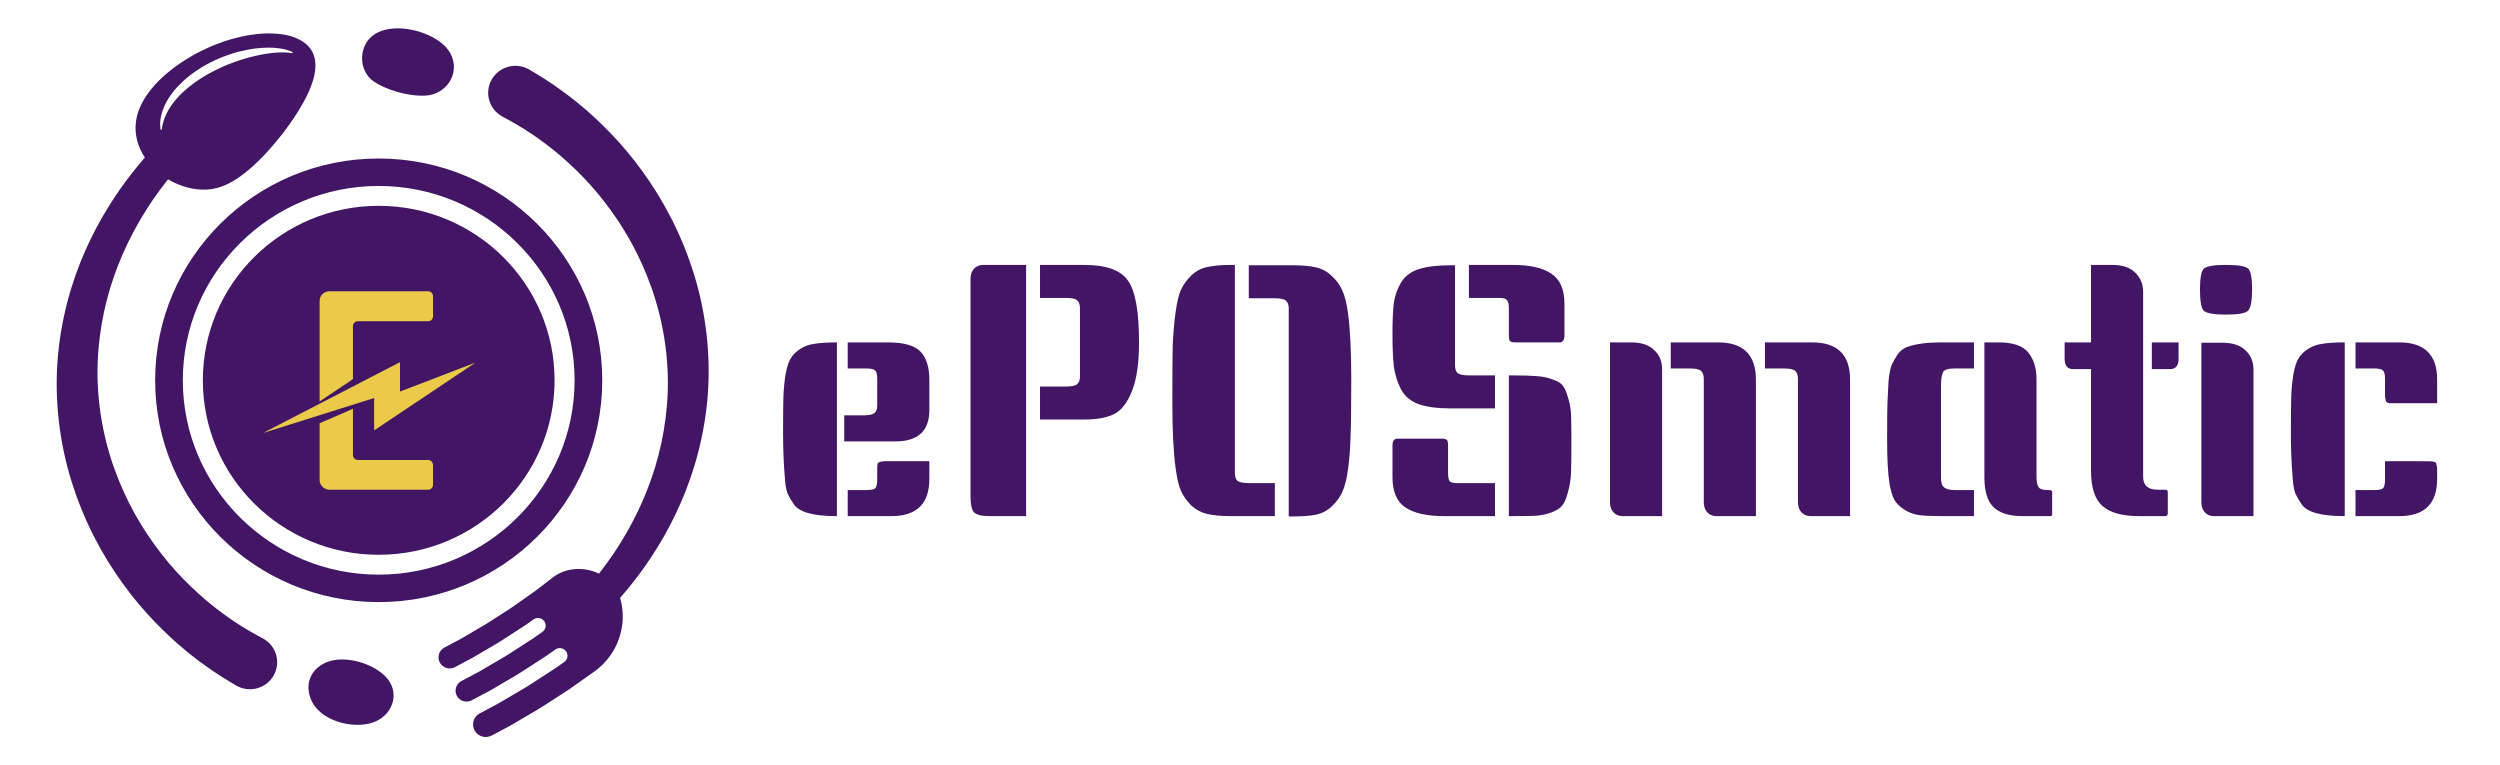 <svg width="993" height="304" viewBox="0 0 993 304" fill="none" xmlns="http://www.w3.org/2000/svg">
<path d="M80.567 151.056C80.567 189.332 111.842 220.362 150.422 220.362C189.002 220.362 220.278 189.332 220.278 151.056C220.278 112.779 189.002 81.75 150.422 81.75C111.841 81.75 80.567 112.779 80.567 151.056ZM173.022 122.865C175.059 122.884 190.67 122.115 192.171 121.329C189.263 143.819 179.126 169.94 158.489 182.104C150.424 186.858 139.532 186.876 130.535 188.579C127.506 189.152 124.413 190.252 121.735 191.921L123.1 189.095C123.992 187.446 124.935 185.826 125.809 184.176C126.786 182.573 127.795 180.993 128.747 179.382C129.796 177.822 130.857 176.273 131.882 174.699L134.391 171.225C134.611 171.358 134.829 171.497 135.056 171.62C135.79 172.044 136.568 172.396 137.365 172.681C138.153 172.996 138.976 173.21 139.799 173.386C140.619 173.581 141.459 173.661 142.287 173.734C143.119 173.792 143.947 173.789 144.767 173.753C146.41 173.662 148.014 173.412 149.567 173.044C151.121 172.676 152.624 172.185 154.074 171.6C155.525 171.017 156.91 170.303 158.236 169.519C159.555 168.721 160.81 167.833 161.97 166.843C163.113 165.84 164.207 164.767 165.101 163.57C162.573 165.18 159.893 166.352 157.173 167.263C156.489 167.483 155.81 167.696 155.123 167.881C154.434 168.062 153.744 168.22 153.057 168.373C152.368 168.517 151.678 168.636 150.989 168.737C150.298 168.827 149.609 168.897 148.922 168.942C147.55 169.024 146.189 168.994 144.87 168.84C143.549 168.697 142.273 168.445 141.038 168.127C140.42 167.972 139.813 167.783 139.216 167.584C138.912 167.493 138.617 167.38 138.328 167.256C138.09 167.17 137.855 167.076 137.622 166.976L138.665 165.628L142.299 161.24L146.087 156.954L147.861 155.052C148.115 155.199 148.369 155.346 148.632 155.472C149.321 155.82 150.044 156.09 150.771 156.279C151.495 156.499 152.233 156.612 152.96 156.687C153.687 156.783 154.413 156.768 155.123 156.749C155.836 156.719 156.536 156.64 157.223 156.53C158.595 156.302 159.915 155.961 161.191 155.549C163.741 154.719 166.131 153.611 168.328 152.226C170.52 150.845 172.538 149.186 174.174 147.24C173.021 147.802 171.901 148.318 170.735 148.756C169.583 149.208 168.428 149.616 167.264 149.971C166.106 150.338 164.935 150.638 163.77 150.905C162.606 151.171 161.437 151.371 160.278 151.498C159.119 151.624 157.969 151.673 156.853 151.631C156.295 151.619 155.745 151.582 155.211 151.525C154.675 151.492 154.151 151.399 153.643 151.33C153.133 151.255 152.637 151.151 152.157 151.04C152.025 151.014 151.901 150.972 151.774 150.936L154.024 148.623L158.106 144.58L163.496 140.813L166.371 138.888C167.331 138.251 168.299 137.631 169.279 137.026C170.26 136.427 171.258 135.86 172.256 135.281C173.26 134.719 174.282 134.183 175.32 133.674L176.891 132.929L178.493 132.237L180.121 131.595L181.795 131.007C180.609 131.042 179.436 131.138 178.236 131.299C177.056 131.478 175.874 131.687 174.702 131.956C173.537 132.241 172.378 132.561 171.225 132.911C170.074 133.263 168.947 133.675 167.822 134.099C166.703 134.532 165.592 134.984 164.488 135.453C163.39 135.927 162.314 136.442 161.236 136.953C159.094 137.99 156.966 139.039 154.901 140.151C154.85 140.179 154.795 140.214 154.748 140.25H154.748C154.811 140.052 154.873 139.852 154.946 139.657C155.351 138.509 155.789 137.364 156.285 136.32C156.511 135.784 156.775 135.292 157.015 134.81C157.27 134.341 157.497 133.877 157.745 133.476C158.208 132.646 158.641 131.965 158.96 131.499C159.274 131.02 159.453 130.748 159.453 130.748C159.453 130.748 158.285 131.357 156.721 132.616C155.949 133.251 155.089 134.058 154.261 135.012C153.433 135.964 152.606 137.043 151.904 138.196C151.175 139.334 150.547 140.533 150.038 141.682C149.528 142.831 149.147 143.931 148.859 144.885C147.663 145.882 146.477 146.893 145.282 147.896L140.871 151.929L137.571 155.21C137.645 154.169 137.739 153.101 137.865 152.014C137.978 151.298 138.07 150.572 138.197 149.862C138.304 149.146 138.47 148.456 138.6 147.774C138.755 147.1 138.889 146.438 139.064 145.823C139.219 145.202 139.37 144.611 139.539 144.074C139.837 142.984 140.131 142.078 140.354 141.45C140.566 140.812 140.687 140.446 140.687 140.446C140.687 140.446 139.634 141.577 138.32 143.515C137.66 144.481 136.988 145.669 136.32 146.983C135.684 148.306 135.067 149.761 134.571 151.263C134.344 152.018 134.084 152.771 133.91 153.532C133.714 154.289 133.564 155.043 133.422 155.775C133.319 156.512 133.191 157.224 133.137 157.906C133.081 158.588 133.022 159.233 133.019 159.831C133.017 159.91 133.018 159.984 133.016 160.062C132.86 160.232 132.705 160.402 132.548 160.572C131.234 162.09 129.977 163.658 128.693 165.203C127.46 166.795 126.293 168.439 125.097 170.059C123.964 171.73 122.902 173.449 121.807 175.144C120.792 176.894 119.838 178.679 118.862 180.447C117.978 182.272 117.131 184.111 116.291 185.948C115.673 187.513 115.063 189.077 114.476 190.648C114.322 188.633 114.178 186.616 114.096 184.597C113.871 179.095 114.033 173.567 115.067 168.144C116.877 158.657 120.759 149.451 127.378 142.265C133.125 136.027 140.111 130.807 147.908 127.366C152.042 125.542 155.987 124.401 160.024 123.723C164.158 123.029 168.389 122.821 173.022 122.865ZM143.983 21.125C146.685 5.959 170.95 10.598 177.823 19.573C183.784 27.358 178.306 37.651 168.675 37.994C161.336 38.254 152.731 35.352 148.345 32.286C144.817 29.821 143.244 25.277 143.983 21.125ZM61.623 151.056C61.623 199.712 101.38 239.155 150.422 239.155C199.464 239.155 239.22 199.711 239.22 151.056C239.22 102.399 199.463 62.956 150.422 62.956C101.38 62.956 61.623 102.4 61.623 151.056ZM228.227 151.056C228.227 193.62 193.324 228.248 150.422 228.248C107.52 228.248 72.617 193.62 72.617 151.056C72.617 108.492 107.519 73.863 150.422 73.863C193.324 73.863 228.227 108.492 228.227 151.056ZM281.141 156.655C280.543 164.604 279.217 172.347 277.325 179.66C273.558 194.314 267.483 207.134 261.195 217.309C258.048 222.404 254.903 226.904 251.893 230.709C250.441 232.653 248.935 234.353 247.614 235.981C247.169 236.498 246.737 236.991 246.31 237.474C249.423 248.246 245.467 259.714 236.498 266.444C234.063 268.164 231.221 270.17 228.177 272.32C227.415 272.856 226.641 273.402 225.857 273.954C225.051 274.476 224.237 275.004 223.415 275.537C221.769 276.598 220.098 277.677 218.426 278.756C217.589 279.294 216.754 279.833 215.921 280.369C215.089 280.907 214.262 281.446 213.409 281.93C211.719 282.923 210.056 283.901 208.448 284.846C206.837 285.791 205.281 286.703 203.804 287.568C203.436 287.784 203.071 287.997 202.712 288.207C202.346 288.402 201.983 288.595 201.628 288.785C200.917 289.164 200.229 289.529 199.57 289.88C197.965 290.732 196.524 291.497 195.294 292.15C192.809 293.469 189.718 292.503 188.441 290.01C187.201 287.59 188.14 284.632 190.551 283.351C191.223 282.995 191.957 282.605 192.744 282.187C193.724 281.666 194.785 281.101 195.907 280.506C196.468 280.207 197.045 279.901 197.634 279.587C198.218 279.263 198.799 278.909 199.399 278.561C201.79 277.158 204.339 275.662 206.889 274.165C207.526 273.79 208.163 273.416 208.797 273.043C209.433 272.669 210.037 272.254 210.652 271.866C211.874 271.078 213.077 270.302 214.242 269.552C216.564 268.042 218.754 266.666 220.59 265.427C221.963 264.458 223.162 263.612 224.122 262.934C225.503 261.96 225.819 260.06 224.831 258.695C223.85 257.339 221.951 257.023 220.578 257.991C219.641 258.652 218.475 259.475 217.141 260.416C215.34 261.632 213.192 262.98 210.916 264.46C209.774 265.196 208.595 265.957 207.398 266.729C206.795 267.11 206.202 267.518 205.579 267.883C204.957 268.248 204.332 268.616 203.707 268.983C201.208 270.45 198.709 271.918 196.365 273.293C195.778 273.633 195.207 273.982 194.635 274.299C194.057 274.606 193.492 274.906 192.942 275.199C191.843 275.784 190.803 276.336 189.843 276.847C189.477 277.041 188.478 277.571 187.375 278.158C185.216 279.304 182.528 278.467 181.42 276.302C180.344 274.202 181.153 271.634 183.247 270.522C183.982 270.132 184.804 269.695 185.699 269.219C186.631 268.725 187.641 268.188 188.709 267.62C189.243 267.337 189.792 267.046 190.353 266.747C190.908 266.44 191.462 266.101 192.032 265.77C194.309 264.433 196.737 263.009 199.163 261.583C199.771 261.227 200.377 260.87 200.982 260.517C201.586 260.162 202.162 259.765 202.747 259.395C203.911 258.644 205.056 257.905 206.165 257.19C208.377 255.75 210.465 254.443 212.214 253.262C213.468 252.378 214.569 251.6 215.463 250.968C216.844 249.994 217.158 248.095 216.171 246.731C215.188 245.374 213.29 245.057 211.918 246.026C211.047 246.641 209.978 247.396 208.765 248.252C207.052 249.41 205.005 250.689 202.84 252.099C201.754 252.8 200.632 253.524 199.492 254.259C198.918 254.623 198.356 255.012 197.764 255.359C197.171 255.706 196.577 256.054 195.982 256.403C193.605 257.798 191.227 259.194 188.999 260.503C188.44 260.827 187.898 261.159 187.354 261.461C186.805 261.752 186.268 262.037 185.745 262.315C184.698 262.87 183.71 263.395 182.797 263.88C182.048 264.278 181.349 264.649 180.713 264.987C178.517 266.156 175.785 265.302 174.655 263.097C173.56 260.96 174.384 258.348 176.514 257.216C177.615 256.629 178.918 255.937 180.374 255.163C180.951 254.857 181.552 254.538 182.174 254.208C182.486 254.044 182.802 253.876 183.123 253.706C183.438 253.521 183.755 253.335 184.079 253.145C185.37 252.386 186.731 251.586 188.14 250.758C189.549 249.931 191.006 249.077 192.485 248.21C193.233 247.79 193.957 247.315 194.685 246.842C195.414 246.37 196.146 245.897 196.878 245.424C198.343 244.48 199.808 243.536 201.25 242.605C201.972 242.14 202.687 241.679 203.394 241.222C204.081 240.737 204.759 240.256 205.426 239.784C208.098 237.899 210.592 236.141 212.73 234.633C216.876 231.45 219.641 229.328 219.647 229.323C224.938 225.262 232.213 225.098 237.91 227.845C239.028 226.357 240.293 224.807 241.498 223.048C244.116 219.463 246.818 215.248 249.489 210.517C254.832 201.067 259.817 189.326 262.641 176.205C264.063 169.656 264.958 162.785 265.209 155.794C265.46 148.802 265.001 141.697 263.915 134.703C262.823 127.707 261.078 120.822 258.763 114.247C258.139 112.617 257.556 110.983 256.915 109.379C256.227 107.791 255.6 106.19 254.881 104.637C254.516 103.863 254.153 103.091 253.79 102.322L253.249 101.17L253.128 100.914C253.122 100.899 253.117 100.888 253.122 100.902L253.043 100.751L252.73 100.147C252.313 99.343 251.896 98.542 251.483 97.743L250.862 96.548C250.655 96.148 250.458 95.84 250.258 95.484C249.859 94.793 249.463 94.105 249.068 93.42C248.684 92.737 248.284 92.052 247.833 91.359C246.948 89.99 246.15 88.589 245.225 87.285C243.452 84.63 241.602 82.111 239.737 79.712C235.995 74.919 232.093 70.681 228.267 67.015C224.432 63.361 220.769 60.168 217.321 57.605C215.646 56.258 213.955 55.166 212.464 54.063C210.916 53.042 209.494 52.104 208.209 51.257C205.576 49.667 203.512 48.421 202.05 47.665C200.608 46.875 199.841 46.453 199.841 46.453L199.488 46.259C194.26 43.392 192.365 36.864 195.255 31.678C198.144 26.493 204.724 24.612 209.951 27.48C210.058 27.538 210.2 27.62 210.303 27.681C210.303 27.681 211.191 28.212 212.857 29.209C214.543 30.174 216.925 31.727 219.937 33.722C221.405 34.774 223.044 35.918 224.794 37.206C226.496 38.557 228.411 39.923 230.308 41.563C234.208 44.716 238.333 48.588 242.609 53.002C246.873 57.428 251.191 62.506 255.295 68.206C257.341 71.059 259.358 74.048 261.281 77.189C263.202 80.325 265.034 83.581 266.849 87.146C267.066 87.576 267.323 88.042 267.512 88.445L268.084 89.663C268.467 90.477 268.851 91.294 269.237 92.114L269.526 92.729L269.599 92.883L269.714 93.127L269.75 93.211L269.892 93.546L270.463 94.889C270.842 95.786 271.223 96.686 271.605 97.588C272.356 99.398 273.012 101.264 273.721 103.113C274.383 104.982 274.984 106.885 275.619 108.781C277.98 116.43 279.675 124.42 280.609 132.49C281.542 140.559 281.739 148.706 281.141 156.655ZM153.163 268.759C158.968 274.729 156.342 283.434 149.166 286.563C148.183 286.992 147.185 287.302 146.181 287.51C138.158 289.17 126.486 285.695 123.372 277.486C120.315 269.424 125.801 262.794 134.016 262.024C140.432 261.421 148.649 264.119 153.163 268.759ZM104.511 253.642L104.157 253.448C104.157 253.448 103.389 253.027 101.949 252.236C100.487 251.48 98.422 250.233 95.789 248.644C94.504 247.796 93.084 246.858 91.535 245.838C90.044 244.734 88.353 243.642 86.678 242.296C83.229 239.733 79.565 236.54 75.73 232.886C71.906 229.22 68.003 224.981 64.262 220.188C62.396 217.789 60.546 215.27 58.774 212.615C57.848 211.312 57.05 209.91 56.164 208.541C55.714 207.848 55.315 207.163 54.931 206.481C54.536 205.796 54.14 205.108 53.741 204.417C53.541 204.06 53.343 203.753 53.137 203.352L52.516 202.157C52.102 201.358 51.686 200.557 51.268 199.753L50.954 199.15L50.876 198.998C50.882 199.012 50.877 199 50.868 198.984L50.75 198.73L50.208 197.578C49.846 196.809 49.482 196.037 49.117 195.263C48.398 193.71 47.771 192.11 47.084 190.521C46.443 188.917 45.86 187.283 45.236 185.653C42.92 179.078 41.175 172.193 40.084 165.197C38.998 158.203 38.538 151.098 38.789 144.107C39.041 137.116 39.936 130.245 41.358 123.696C44.181 110.575 49.167 98.833 54.509 89.384C57.182 84.652 59.883 80.437 62.501 76.853C63.756 75.021 65.079 73.413 66.23 71.871C66.41 71.644 66.578 71.442 66.756 71.223C71.523 74.064 77.05 75.612 82.331 75.298C87.615 74.984 92.954 72.469 99.099 67.198C100.903 65.711 102.617 63.963 104.382 62.201C105.258 61.311 106.098 60.353 106.954 59.408C107.816 58.473 108.66 57.5 109.483 56.498C110.296 55.48 111.132 54.501 111.933 53.477C112.739 52.463 113.502 51.394 114.269 50.356C115.042 49.327 115.785 48.276 116.495 47.21C116.846 46.671 117.193 46.136 117.538 45.605C117.887 45.083 118.226 44.558 118.557 44.029C119.218 42.974 119.84 41.908 120.419 40.838C120.992 39.758 121.562 38.746 122.06 37.695C123.068 35.618 123.858 33.51 124.441 31.555C125.579 27.601 125.683 23.838 124.139 20.739C122.596 17.638 119.514 15.508 115.276 14.307C113.148 13.684 110.791 13.394 108.201 13.296C106.913 13.26 105.548 13.24 104.183 13.347C102.811 13.444 101.397 13.596 99.948 13.802C99.224 13.904 98.491 14.021 97.751 14.149C97.018 14.288 96.287 14.452 95.545 14.622C94.063 14.965 92.558 15.359 91.042 15.799C89.53 16.247 88.043 16.791 86.535 17.351C85.033 17.919 83.517 18.514 82.063 19.213C80.597 19.896 79.142 20.618 77.709 21.373C76.282 22.135 74.914 22.977 73.559 23.821C70.832 25.49 68.36 27.408 66.055 29.325C58.16 36.105 54.669 42.785 53.981 48.495C53.363 53.627 54.812 58.468 57.546 62.589C57.165 63.021 56.78 63.462 56.386 63.92C55.065 65.547 53.559 67.248 52.107 69.192C49.097 72.997 45.952 77.496 42.805 82.592C36.516 92.767 30.442 105.587 26.675 120.241C24.783 127.553 23.457 135.297 22.859 143.246C22.261 151.195 22.458 159.342 23.388 167.411C24.322 175.48 26.017 183.47 28.378 191.12C29.012 193.016 29.614 194.919 30.275 196.788C30.985 198.638 31.641 200.502 32.392 202.313C32.773 203.215 33.155 204.115 33.534 205.012L34.104 206.356L34.246 206.691L34.282 206.775L34.397 207.018L34.47 207.173L34.759 207.789C35.145 208.608 35.529 209.425 35.911 210.239L36.485 211.457C36.673 211.86 36.929 212.325 37.148 212.755C38.962 216.322 40.794 219.577 42.715 222.713C44.638 225.854 46.655 228.843 48.701 231.696C52.804 237.397 57.122 242.474 61.387 246.9C65.662 251.314 69.788 255.185 73.687 258.339C75.585 259.978 77.5 261.345 79.202 262.696C80.952 263.983 82.591 265.128 84.059 266.179C87.072 268.174 89.454 269.728 91.138 270.692C92.804 271.689 93.693 272.221 93.693 272.221C93.796 272.282 93.939 272.365 94.045 272.423C99.272 275.289 105.852 273.41 108.742 268.223C111.633 263.037 109.738 256.508 104.511 253.642ZM63.637 48.629C63.651 48.404 63.666 48.168 63.682 47.919C63.697 47.673 63.721 47.414 63.779 47.146C63.878 46.61 63.987 46.023 64.142 45.397C64.335 44.781 64.523 44.111 64.767 43.412C64.91 43.068 65.056 42.715 65.205 42.354C65.363 41.995 65.501 41.613 65.701 41.251C66.082 40.514 66.485 39.754 66.991 39.01C67.239 38.634 67.493 38.252 67.749 37.863C68.018 37.482 68.312 37.111 68.601 36.724C69.745 35.163 71.179 33.705 72.721 32.263C73.508 31.564 74.296 30.826 75.153 30.168C75.585 29.842 76.015 29.504 76.458 29.181C76.907 28.869 77.357 28.555 77.809 28.24C78.713 27.606 79.656 27.03 80.591 26.434C81.561 25.9 82.53 25.342 83.522 24.854L85.004 24.114L86.498 23.426C87.484 22.953 88.526 22.611 89.524 22.215C91.552 21.493 93.52 20.81 95.5 20.372C97.463 19.892 99.353 19.541 101.145 19.283C102.958 19.084 104.656 18.946 106.21 18.932C106.986 18.912 107.724 18.923 108.423 18.955C109.13 19.002 109.796 19.066 110.416 19.137C111.036 19.208 111.611 19.304 112.136 19.395C112.66 19.497 113.135 19.619 113.561 19.715C114.417 19.948 115.078 20.172 115.475 20.358C115.885 20.539 116.104 20.637 116.104 20.637C116.228 20.692 116.273 20.837 116.205 20.961C116.148 21.063 116.03 21.118 115.92 21.103C115.92 21.103 115.677 21.068 115.221 21.003C114.761 20.91 114.105 20.891 113.274 20.832C112.845 20.826 112.377 20.804 111.86 20.811C111.338 20.837 110.785 20.818 110.181 20.856C109.572 20.893 108.949 20.93 108.275 21.027C107.604 21.108 106.9 21.182 106.161 21.306C105.423 21.408 104.652 21.537 103.853 21.683C103.051 21.827 102.224 21.993 101.391 22.195C99.715 22.607 97.942 23.067 96.112 23.627C94.294 24.184 92.455 24.9 90.569 25.615C90.102 25.807 89.633 26 89.162 26.194C88.7 26.402 88.237 26.611 87.773 26.82C86.847 27.245 85.921 27.688 85.009 28.163C84.084 28.611 83.173 29.101 82.29 29.611C81.424 30.151 80.53 30.647 79.691 31.21C78.835 31.75 78.002 32.31 77.194 32.883C76.404 33.476 75.636 34.078 74.887 34.678C73.428 35.915 72.011 37.114 70.87 38.427C70.579 38.75 70.28 39.061 70.005 39.38C69.741 39.705 69.48 40.026 69.222 40.34C68.678 40.957 68.276 41.612 67.818 42.212C67.379 42.822 67.072 43.465 66.702 44.044C66.383 44.641 66.115 45.221 65.842 45.763C65.605 46.312 65.429 46.836 65.225 47.318C65.118 47.559 65.047 47.794 64.986 48.019C64.922 48.245 64.858 48.461 64.799 48.665C64.534 49.484 64.468 50.159 64.38 50.612C64.298 51.07 64.254 51.315 64.254 51.315L64.249 51.344C64.225 51.483 64.093 51.589 63.955 51.581C63.84 51.574 63.758 51.49 63.747 51.381C63.747 51.381 63.725 51.136 63.684 50.675C63.663 50.21 63.546 49.526 63.637 48.629Z" fill="#431665"/>
<circle cx="152.293" cy="152.293" r="64.741" fill="#431665"/>
<path d="M171.996 184.705V192.514C171.996 193.615 171.145 194.515 170.103 194.515H130.745C129.704 194.515 126.959 193.582 126.959 190.514V168.109L140.191 162.378V180.704C140.191 181.804 141.043 182.704 142.085 182.704H170.103C171.145 182.704 171.996 183.604 171.996 184.705ZM170.103 115.7H130.745C129.704 115.7 126.959 116.5 126.959 119.701V159.443L140.191 150.583V129.59C140.191 128.49 141.043 127.589 142.085 127.589H170.103C171.145 127.589 171.996 126.689 171.996 125.589V117.701C171.996 116.6 171.145 115.7 170.103 115.7Z" fill="#EBCA49"/>
<path d="M148.61 158.091V170.948L188.885 144.005L158.884 155.532L158.874 143.848L104.441 171.997L148.61 158.091Z" fill="#EBCA49"/>
<path d="M332.428 205H332.152C323.044 205 317.432 203.436 315.316 200.308C314.304 198.836 313.476 197.41 312.832 196.03C312.28 194.65 311.912 192.488 311.728 189.544C311.268 184.208 311.038 178.274 311.038 171.742C311.038 165.21 311.084 160.518 311.176 157.666C311.268 154.722 311.544 151.778 312.004 148.834C312.556 145.798 313.246 143.636 314.074 142.348C314.902 140.968 316.144 139.726 317.8 138.622C319.456 137.518 321.388 136.828 323.596 136.552C325.804 136.184 328.656 136 332.152 136H332.428V205ZM369.136 183.196V190.234C369.136 200.078 364.122 205 354.094 205H336.706V194.65H344.158C346.09 194.65 347.286 194.374 347.746 193.822C348.206 193.178 348.436 192.074 348.436 190.51V186.094C348.436 184.714 348.574 183.932 348.85 183.748C349.218 183.564 349.448 183.472 349.54 183.472C349.632 183.38 349.862 183.334 350.23 183.334C350.69 183.242 351.012 183.196 351.196 183.196C357.176 183.196 363.156 183.196 369.136 183.196ZM336.706 136H352.714C359.062 136 363.386 137.242 365.686 139.726C367.986 142.21 369.136 145.89 369.136 150.766V162.91C369.136 171.19 364.628 175.33 355.612 175.33H335.326V164.98H342.778C344.986 164.98 346.458 164.704 347.194 164.152C348.022 163.6 348.436 162.542 348.436 160.978V150.49C348.436 148.926 348.206 147.868 347.746 147.316C347.286 146.672 346.09 146.35 344.158 146.35H336.706V136ZM407.573 205H393.083C389.955 205 387.885 204.494 386.873 203.482C385.953 202.47 385.493 200.354 385.493 197.134V110.746C385.493 109.09 385.953 107.756 386.873 106.744C387.793 105.732 388.989 105.226 390.461 105.226H407.573V205ZM413.093 105.226H430.619C439.359 105.226 445.155 107.296 448.007 111.436C450.951 115.484 452.423 123.672 452.423 136C452.423 144.188 451.503 150.582 449.663 155.182C447.915 159.782 445.569 162.864 442.625 164.428C439.681 165.9 435.679 166.636 430.619 166.636H413.093V153.526H423.305C425.697 153.526 427.215 153.204 427.859 152.56C428.595 151.916 428.963 150.904 428.963 149.524V122.476C428.963 121.004 428.595 119.946 427.859 119.302C427.215 118.658 425.697 118.336 423.305 118.336H413.093V105.226ZM490.493 105.226V187.888C490.493 189.268 490.815 190.28 491.459 190.924C492.195 191.568 493.759 191.89 496.151 191.89H506.363V205H488.837C485.157 205 482.075 204.724 479.591 204.172C477.199 203.62 475.083 202.516 473.243 200.86C471.495 199.112 470.115 197.18 469.103 195.064C468.183 192.948 467.447 189.774 466.895 185.542C466.067 179.194 465.653 170.684 465.653 160.012C465.653 149.248 465.699 141.658 465.791 137.242C465.975 132.826 466.343 128.548 466.895 124.408C467.447 120.176 468.183 117.048 469.103 115.024C470.115 112.908 471.495 111.022 473.243 109.366C475.083 107.618 477.199 106.514 479.591 106.054C482.075 105.502 485.157 105.226 488.837 105.226H490.493ZM496.013 105.364H513.539C517.219 105.364 520.255 105.64 522.647 106.192C525.131 106.744 527.247 107.894 528.995 109.642C530.835 111.298 532.215 113.184 533.135 115.3C534.147 117.416 534.929 120.59 535.481 124.822C536.309 131.17 536.723 139.726 536.723 150.49C536.723 161.162 536.631 168.706 536.447 173.122C536.355 177.538 536.033 181.862 535.481 186.094C534.929 190.234 534.147 193.362 533.135 195.478C532.215 197.502 530.835 199.388 528.995 201.136C527.247 202.792 525.131 203.896 522.647 204.448C520.255 204.908 517.219 205.138 513.539 205.138H511.883V122.476C511.883 121.096 511.515 120.084 510.779 119.44C510.135 118.796 508.617 118.474 506.225 118.474H496.013V105.364ZM577.933 105.364V144.97C577.933 146.442 578.255 147.5 578.899 148.144C579.635 148.788 581.199 149.11 583.591 149.11H593.803V162.22H576.277C571.033 162.22 566.801 161.668 563.581 160.564C560.453 159.46 558.107 157.528 556.543 154.768C555.071 151.916 554.105 148.88 553.645 145.66C553.277 142.44 553.093 138.116 553.093 132.688C553.093 127.168 553.277 122.982 553.645 120.13C554.105 117.278 555.071 114.61 556.543 112.126C558.107 109.642 560.453 107.894 563.581 106.882C566.801 105.87 571.033 105.364 576.277 105.364H577.933ZM599.323 149.11H600.979C604.935 149.11 607.971 149.202 610.087 149.386C612.295 149.478 614.411 149.892 616.435 150.628C618.459 151.272 619.839 152.054 620.575 152.974C621.403 153.894 622.139 155.504 622.783 157.804C623.519 160.012 623.933 162.404 624.025 164.98C624.117 167.556 624.163 171.236 624.163 176.02C624.163 180.804 624.117 184.622 624.025 187.474C623.933 190.234 623.519 192.902 622.783 195.478C622.139 197.962 621.403 199.71 620.575 200.722C619.839 201.734 618.459 202.654 616.435 203.482C614.411 204.218 612.295 204.678 610.087 204.862C607.971 204.954 604.935 205 600.979 205H599.323V149.11ZM555.025 174.226H572.413C573.701 174.226 574.483 174.41 574.759 174.778C575.035 175.146 575.173 175.928 575.173 177.124V187.888C575.173 189.36 575.357 190.418 575.725 191.062C576.185 191.614 577.243 191.89 578.899 191.89H593.803V205H573.517C566.801 205 561.695 203.85 558.199 201.55C554.795 199.25 553.093 195.248 553.093 189.544V177.124C553.093 175.192 553.737 174.226 555.025 174.226ZM583.453 105.226H600.979C607.695 105.226 612.755 106.376 616.159 108.676C619.655 110.976 621.403 114.978 621.403 120.682V133.102C621.403 135.034 620.759 136 619.471 136H602.083C600.795 136 600.013 135.816 599.737 135.448C599.461 135.08 599.323 134.298 599.323 133.102V122.338C599.323 120.866 599.093 119.854 598.633 119.302C598.265 118.658 597.253 118.336 595.597 118.336H583.453V105.226ZM701.032 136H719.8C729.828 136 734.842 140.922 734.842 150.766V205H719.11C717.638 205 716.442 204.494 715.522 203.482C714.602 202.47 714.142 201.136 714.142 199.48V150.49C714.142 149.018 713.774 147.96 713.038 147.316C712.394 146.672 710.876 146.35 708.484 146.35H701.032V136ZM639.484 136H647.902C651.95 136 654.986 137.012 657.01 139.036C659.126 140.968 660.184 143.498 660.184 146.626V205H644.452C642.98 205 641.784 204.494 640.864 203.482C639.944 202.47 639.484 201.136 639.484 199.48V136ZM663.634 136H682.402C692.43 136 697.444 140.922 697.444 150.766V205H681.712C680.24 205 679.044 204.494 678.124 203.482C677.204 202.47 676.744 201.136 676.744 199.48V150.49C676.744 149.018 676.376 147.96 675.64 147.316C674.996 146.672 673.478 146.35 671.086 146.35H663.634V136ZM784.065 146.35H776.613C773.761 146.35 772.151 146.856 771.783 147.868C771.231 149.064 770.955 150.766 770.955 152.974V188.026C770.955 188.21 770.955 188.762 770.955 189.682C770.955 190.602 771.047 191.384 771.231 192.028C771.599 193.776 773.393 194.65 776.613 194.65H784.065V205H770.679C767.183 205 764.331 204.862 762.123 204.586C759.915 204.218 757.983 203.482 756.327 202.378C754.671 201.274 753.429 200.078 752.601 198.79C751.773 197.41 751.083 195.248 750.531 192.304C749.887 188.164 749.565 182.368 749.565 174.916C749.565 167.464 749.611 162.45 749.703 159.874C749.795 157.206 749.933 154.4 750.117 151.456C750.393 148.512 750.807 146.35 751.359 144.97C752.003 143.59 752.785 142.21 753.705 140.83C754.717 139.358 756.005 138.346 757.569 137.794C760.973 136.598 765.343 136 770.679 136H784.065V146.35ZM815.115 204.034C815.115 204.678 814.931 205 814.563 205H803.247C798.095 205 794.277 203.804 791.793 201.412C789.401 199.02 788.205 195.11 788.205 189.682V136H793.863C799.659 136 803.615 137.38 805.731 140.14C807.847 142.808 808.905 146.35 808.905 150.766V189.406C808.905 192.258 809.503 193.868 810.699 194.236C811.343 194.512 812.217 194.65 813.321 194.65H814.011C814.747 194.65 815.115 194.972 815.115 195.616V204.034ZM861.052 203.896C861.052 204.448 860.776 204.816 860.224 205H849.736C843.02 205 838.144 203.666 835.108 200.998C832.072 198.33 830.554 193.638 830.554 186.922V146.626H823.516C821.216 146.626 820.066 145.246 820.066 142.486V136H830.554V105.226H838.972C843.02 105.226 846.056 106.238 848.08 108.262C850.196 110.286 851.254 112.862 851.254 115.99V189.406C851.254 192.81 853.186 194.512 857.05 194.512H859.948C860.684 194.512 861.052 194.834 861.052 195.478V203.896ZM865.33 136V142.486C865.33 145.246 864.18 146.626 861.88 146.626H854.704V136H865.33ZM874.381 136.138H882.799C886.847 136.138 889.883 137.15 891.907 139.174C894.023 141.106 895.081 143.636 895.081 146.764V205H879.349C877.877 205 876.681 204.494 875.761 203.482C874.841 202.47 874.381 201.136 874.381 199.48V136.138ZM875.347 106.744C876.359 105.732 879.303 105.226 884.179 105.226C889.055 105.226 891.999 105.732 893.011 106.744C894.023 107.664 894.529 110.424 894.529 115.024C894.529 119.624 893.977 122.43 892.873 123.442C891.861 124.454 888.963 124.96 884.179 124.96C879.395 124.96 876.451 124.454 875.347 123.442C874.335 122.43 873.829 119.624 873.829 115.024C873.829 110.424 874.335 107.664 875.347 106.744ZM931.326 205H931.05C921.942 205 916.33 203.436 914.214 200.308C913.202 198.836 912.374 197.41 911.73 196.03C911.178 194.65 910.81 192.488 910.626 189.544C910.166 184.208 909.936 178.274 909.936 171.742C909.936 165.21 909.982 160.518 910.074 157.666C910.166 154.722 910.442 151.778 910.902 148.834C911.454 145.798 912.144 143.636 912.972 142.348C913.8 140.968 915.042 139.726 916.698 138.622C918.354 137.518 920.286 136.828 922.494 136.552C924.702 136.184 927.554 136 931.05 136H931.326V205ZM947.334 183.196C953.498 183.196 958.19 183.196 961.41 183.196C964.63 183.196 966.286 183.242 966.378 183.334C966.47 183.334 966.608 183.38 966.792 183.472C967.068 183.472 967.252 183.518 967.344 183.61C967.436 183.702 967.528 183.84 967.62 184.024C967.712 184.116 967.758 184.3 967.758 184.576C967.942 185.22 968.034 185.726 968.034 186.094V190.234C968.034 200.078 963.02 205 952.992 205H935.604V194.65H943.056C944.988 194.65 946.184 194.374 946.644 193.822C947.104 193.178 947.334 192.074 947.334 190.51V183.196ZM935.604 136H952.992C963.02 136 968.034 140.922 968.034 150.766V160.15C961.87 160.15 957.178 160.15 953.958 160.15C950.738 160.15 949.082 160.15 948.99 160.15C948.898 160.058 948.714 160.012 948.438 160.012C948.254 159.92 948.116 159.828 948.024 159.736C947.932 159.644 947.84 159.552 947.748 159.46C947.656 159.276 947.61 159.092 947.61 158.908C947.426 158.172 947.334 157.62 947.334 157.252V150.49C947.334 148.926 947.104 147.868 946.644 147.316C946.184 146.672 944.988 146.35 943.056 146.35H935.604V136Z" fill="#431665"/>
</svg>
